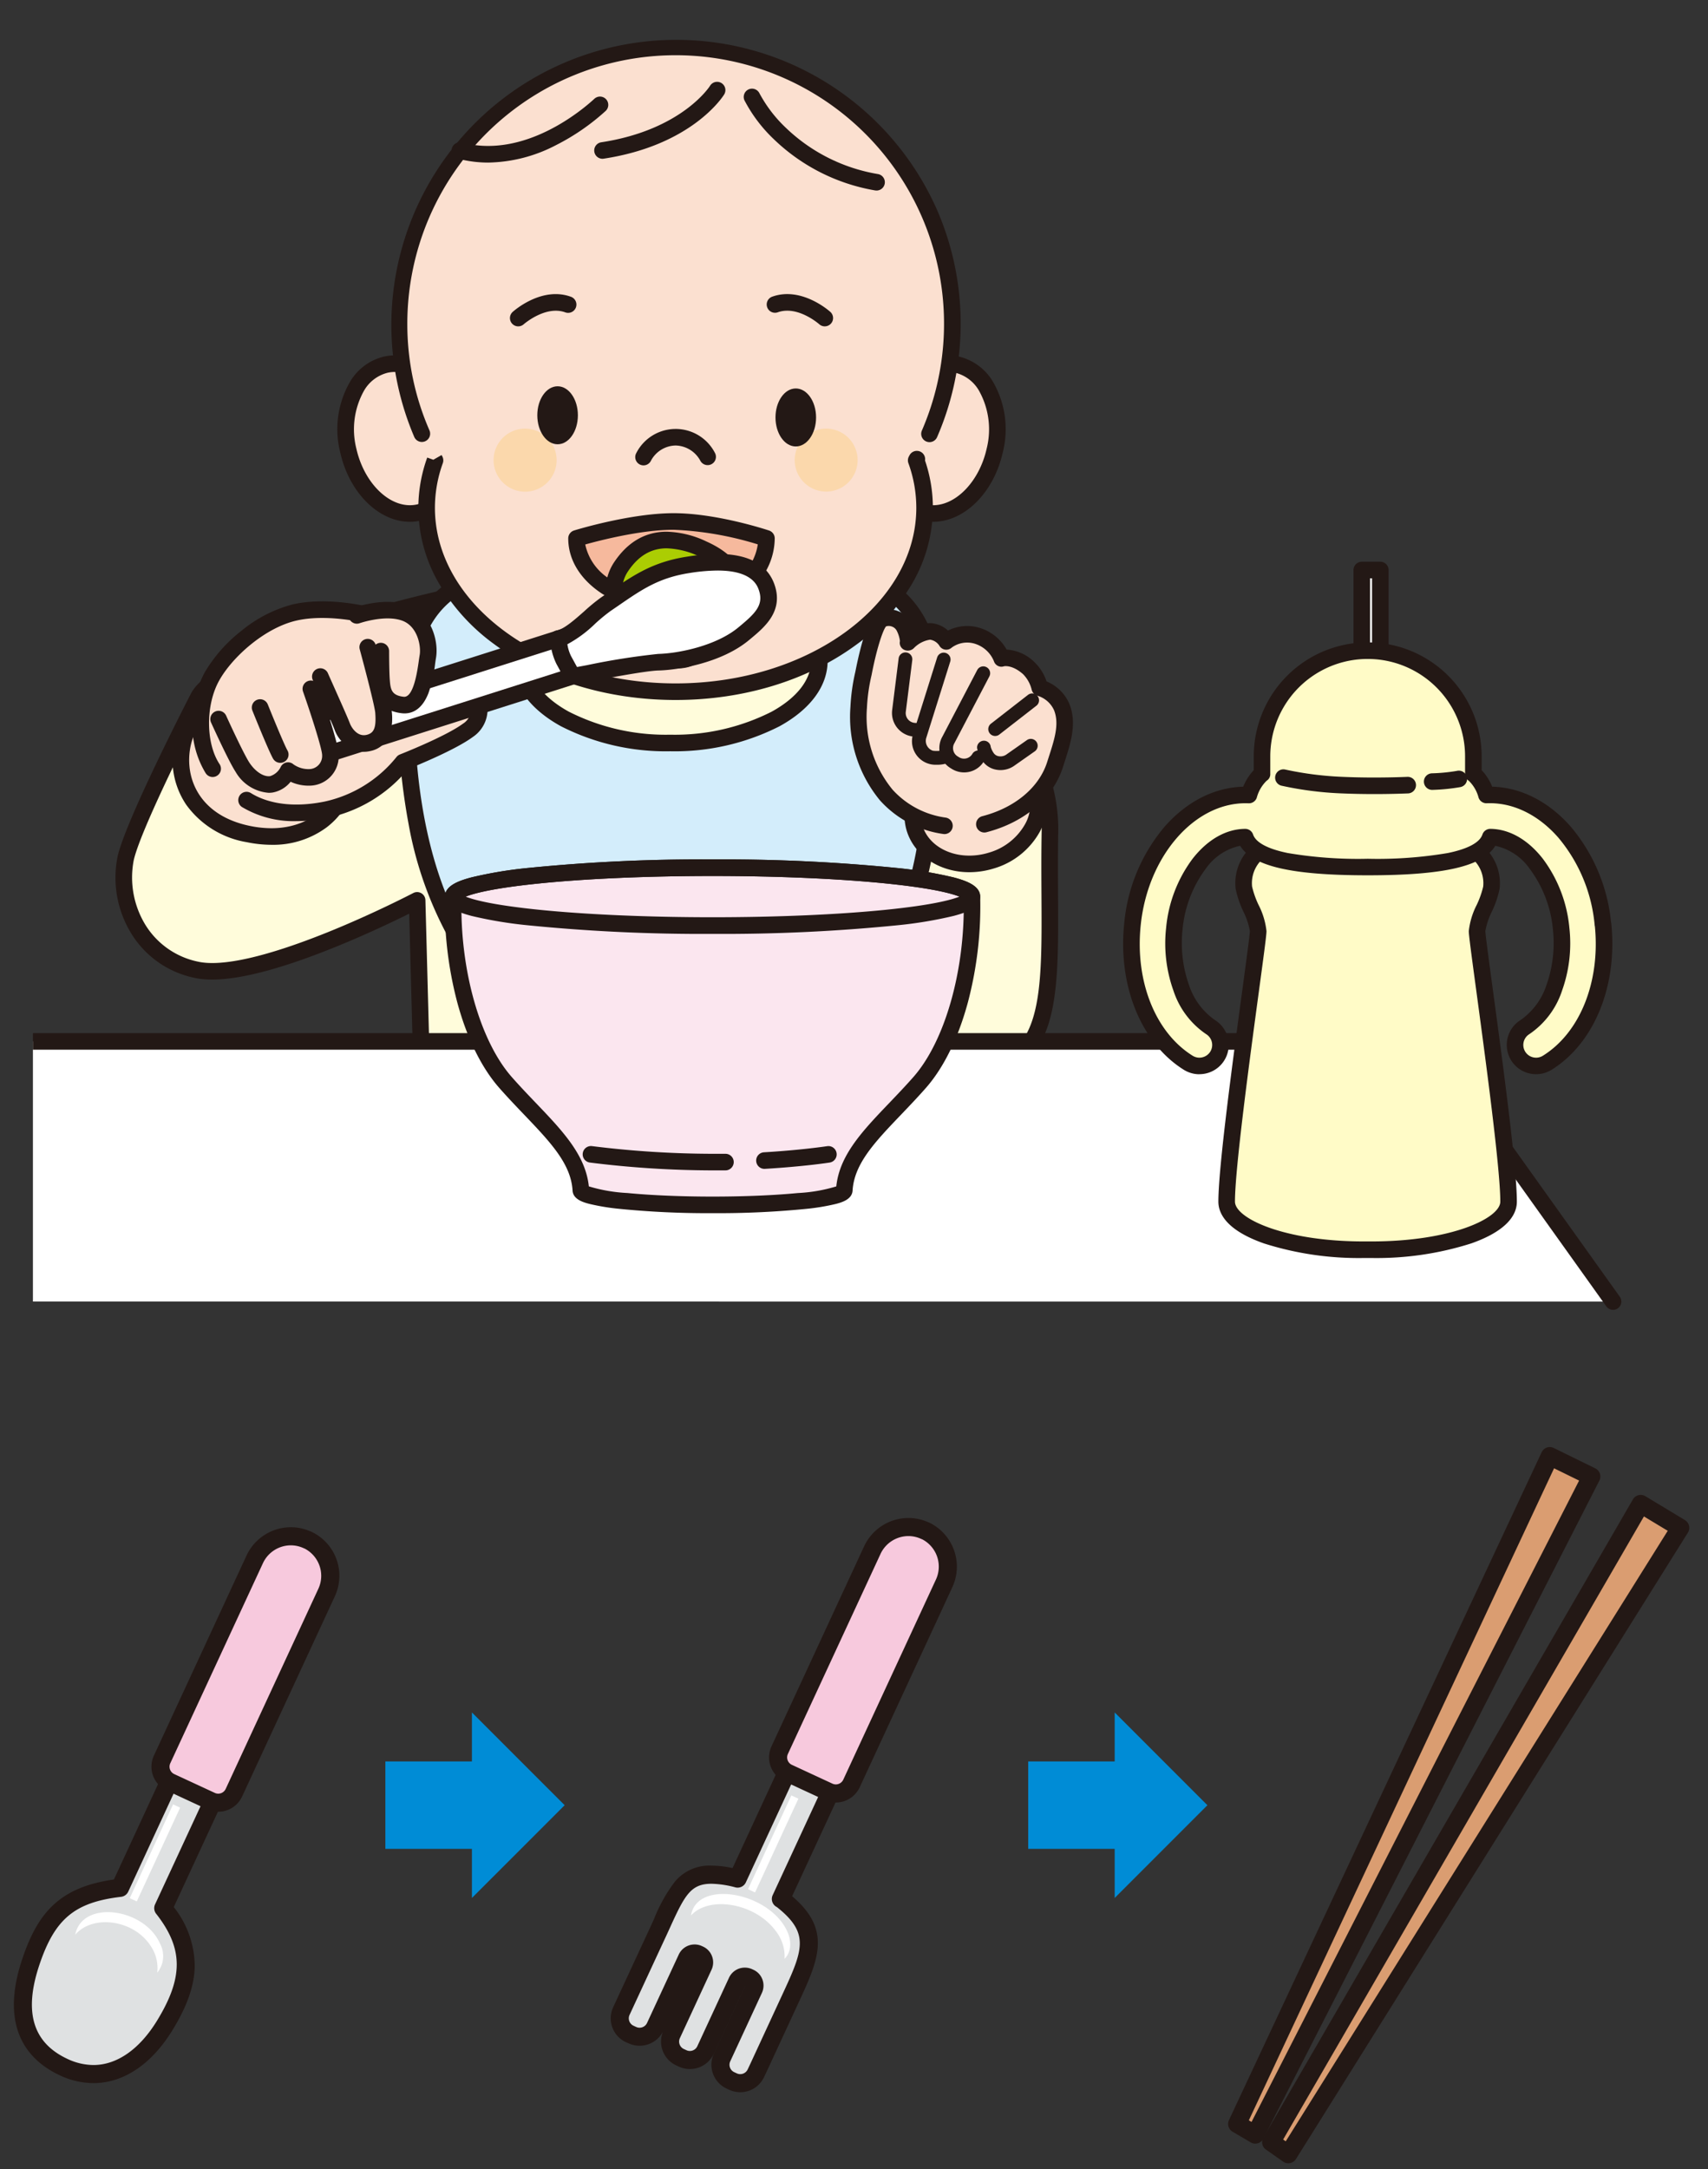 <svg xmlns="http://www.w3.org/2000/svg" xmlns:xlink="http://www.w3.org/1999/xlink" width="259.308" height="329.16" viewBox="0 0 259.308 329.16">
  <rect x="0" y="0" width="259.308" height="329.16" fill="#333333" stroke="none"/>
  <defs>
    <clipPath id="clip-path">
      <rect id="長方形_2198" data-name="長方形 2198" width="247.725" height="206.035" fill="none"/>
    </clipPath>
    <clipPath id="clip-path-2">
      <rect id="長方形_2201" data-name="長方形 2201" width="259.308" height="111.459" fill="none"/>
    </clipPath>
  </defs>
  <g id="img_46" transform="translate(-1231 -4987)">
    <g id="レイヤー_1" data-name="レイヤー 1" transform="translate(1235.999 4987)">
      <g id="グループ_3164" data-name="グループ 3164" transform="translate(0)" clip-path="url(#clip-path)">
        <path id="パス_18001" data-name="パス 18001" d="M53.736,134.374l-.861-32.5S28.751,114.506,19.347,112.4,7.327,101.012,8.635,95.449,19.678,71.027,19.678,71.027c4.056-7.4,42.469-17.666,57.1-18.047l25.067.248c20.266,1.507,47.485,18.378,47.1,37.833-.364,18.2,1.606,30.978-6.076,35.448-7.666,4.454-13.659-2.947-13.659-2.947l.182,12.087" transform="translate(5.455 34.739)" fill="#fffcdb"/>
        <path id="パス_18002" data-name="パス 18002" d="M130.082,137.585a1.258,1.258,0,0,1-1.257-1.239l-.182-12.087a1.258,1.258,0,0,1,2.235-.811,12.8,12.8,0,0,0,3.633,2.859,8.282,8.282,0,0,0,8.417-.207c2.536-1.476,4-4.047,4.752-8.336.729-4.171.7-9.6.663-15.888-.018-3.22-.037-6.55.035-10.161.166-8.486-5.267-17.225-15.3-24.608-9-6.623-20.721-11.2-30.6-11.942l-25-.248c-7.091.189-20.015,2.735-32.173,6.339C32.226,65.131,23.1,69.36,21.469,72.3c-.325.631-9.687,18.834-10.929,24.117a13.783,13.783,0,0,0,1.815,9.942,12.3,12.3,0,0,0,7.947,5.5c3.6.8,10.355-.723,19.547-4.416,7.066-2.839,13.063-5.969,13.123-6a1.258,1.258,0,0,1,1.841,1.081l.861,32.5a1.258,1.258,0,1,1-2.515.067l-.808-30.516c-2.336,1.158-6.7,3.25-11.563,5.2-9.8,3.939-16.881,5.466-21.034,4.537a14.759,14.759,0,0,1-9.529-6.616A16.188,16.188,0,0,1,8.092,95.839C9.42,90.189,18.841,71.9,19.242,71.128l.015-.028c2.7-4.934,17.031-9.8,25.331-12.258,12.361-3.664,25.56-6.253,32.845-6.442h.045l25.067.248.081,0a57.826,57.826,0,0,1,16.326,3.893,68.691,68.691,0,0,1,15.621,8.534,47.1,47.1,0,0,1,11.77,12.069,25.794,25.794,0,0,1,4.552,14.616c-.072,3.58-.053,6.893-.035,10.1.074,13.039.127,22.46-6.667,26.414a10.8,10.8,0,0,1-10.923.222,14.75,14.75,0,0,1-2.067-1.326l.138,9.137a1.258,1.258,0,0,1-1.239,1.277Z" transform="translate(4.774 34.061)" fill="#231815"/>
        <path id="パス_18003" data-name="パス 18003" d="M-22.79,134.912l27.071-37.9A4.347,4.347,0,0,1,7.443,95.44H224.6a4.318,4.318,0,0,1,3.162,1.573l27.071,37.9" transform="translate(-14.943 62.58)" fill="#fff"/>
        <path id="パス_18004" data-name="パス 18004" d="M255.516,136.848a1.256,1.256,0,0,1-1.025-.527l-27.071-37.9a3.079,3.079,0,0,0-2.139-1.046H8.121A3.115,3.115,0,0,0,5.984,98.42l-27.072,37.9a1.258,1.258,0,0,1-1.755.292,1.258,1.258,0,0,1-.292-1.755L3.935,96.96a5.571,5.571,0,0,1,4.186-2.1H225.282a5.589,5.589,0,0,1,4.185,2.1l27.072,37.9a1.258,1.258,0,0,1-1.023,1.989Z" transform="translate(-15.621 61.902)" fill="#231815"/>
        <path id="パス_18005" data-name="パス 18005" d="M114.422,72.91c0,23.544-1.507,52.75-40.1,52.75-33.048,0-40.1-29.206-40.1-52.75s17.948-21.358,40.1-21.358,40.1-2.186,40.1,21.358m-40.1-18.875c-12.5,0-22.633,5.58-22.633,12.467S61.82,78.97,74.321,78.97,96.954,73.39,96.954,66.5,86.821,54.035,74.321,54.035" transform="translate(22.438 33.767)" fill="#d3edfb"/>
        <path id="パス_18006" data-name="パス 18006" d="M64.954,50.918c1.579,0,3.163.013,4.839.026,1.693.014,3.443.028,5.206.028s3.514-.014,5.207-.028c1.676-.013,3.259-.026,4.838-.026,7.97,0,16.242.263,22.107,3.409a15.587,15.587,0,0,1,6.81,6.976c1.613,3.231,2.4,7.25,2.4,12.285,0,12.406-.441,25.388-5.714,35.774a30.547,30.547,0,0,1-12.484,13.144C92.1,125.883,84.311,127.6,75,127.6c-15.312,0-26.594-6.116-33.534-18.177A56.567,56.567,0,0,1,35.282,92,96.944,96.944,0,0,1,33.64,73.588c0-5.035.784-9.054,2.4-12.285a15.589,15.589,0,0,1,6.811-6.976C48.714,51.181,56.985,50.918,64.954,50.918Zm8.464,2.566c-1.234,0-2.454-.015-3.646-.024-1.671-.013-3.249-.026-4.819-.026-9.333,0-16.088.52-20.917,3.11-5.377,2.884-7.882,8.3-7.882,17.044,0,14.1,2.59,26.06,7.49,34.577C50.1,119.389,60.653,125.08,75,125.08c16.717,0,27.643-5.514,33.4-16.858,5.021-9.891,5.441-22.533,5.441-34.635,0-8.745-2.5-14.161-7.881-17.044-4.829-2.59-11.584-3.11-20.918-3.11-1.569,0-3.147.013-4.818.026-1.192.01-2.412.019-3.647.024A34.236,34.236,0,0,1,91.61,57.262c4.695,2.586,7.28,6.108,7.28,9.918S96.3,74.513,91.61,77.1A35.073,35.073,0,0,1,75,80.905,35.073,35.073,0,0,1,58.388,77.1c-4.695-2.586-7.28-6.108-7.28-9.918s2.585-7.333,7.28-9.918A34.236,34.236,0,0,1,73.419,53.484ZM75,78.39a32.539,32.539,0,0,0,15.4-3.495c3.855-2.123,5.978-4.863,5.978-7.715s-2.123-5.592-5.978-7.715A32.539,32.539,0,0,0,75,55.971a32.54,32.54,0,0,0-15.4,3.495c-3.855,2.123-5.978,4.863-5.978,7.715s2.123,5.592,5.978,7.715A32.54,32.54,0,0,0,75,78.39Z" transform="translate(21.76 33.089)" fill="#231815"/>
        <path id="パス_18007" data-name="パス 18007" d="M77.921,130.681c11.043,0,19.918-.993,20-2.235.348-5.894,5.977-10.149,11.424-16.325s8.245-17.815,7.947-28.213c-.066-2.417-17.633-4.388-39.372-4.388s-39.306,1.97-39.372,4.388c-.3,10.414,2.5,22.037,7.947,28.213s11.077,10.431,11.424,16.325c.066,1.225,8.957,2.235,20,2.235" transform="translate(25.262 52.141)" fill="#fbe6ef"/>
        <path id="パス_18008" data-name="パス 18008" d="M78.6,132.617a134.72,134.72,0,0,1-14.257-.666,33.058,33.058,0,0,1-4.463-.744c-.8-.21-2.462-.647-2.536-2.015-.241-4.085-3.4-7.384-7.393-11.562-1.21-1.265-2.462-2.574-3.719-4-2.721-3.084-4.933-7.587-6.4-13.022a57.112,57.112,0,0,1-1.862-16.06c.044-1.614,2.077-2.365,4.06-2.886a63.74,63.74,0,0,1,8.616-1.429A265.812,265.812,0,0,1,78.6,78.94a265.811,265.811,0,0,1,27.953,1.3,63.739,63.739,0,0,1,8.616,1.429c1.983.521,4.016,1.272,4.06,2.887a57.1,57.1,0,0,1-1.862,16.052c-1.467,5.439-3.679,9.944-6.4,13.028-1.257,1.425-2.508,2.734-3.719,4-4,4.178-7.152,7.477-7.393,11.568-.091,1.37-1.747,1.806-2.542,2.015a32.827,32.827,0,0,1-4.464.744A135.393,135.393,0,0,1,78.6,132.617Zm-18.786-4.065a24.312,24.312,0,0,0,5.845,1.007c3.59.349,8.186.542,12.94.542,4.771,0,9.367-.191,12.942-.537a24.011,24.011,0,0,0,5.843-1.009c.491-4.766,4-8.436,8.047-12.665,1.193-1.247,2.427-2.537,3.65-3.924,4.833-5.48,7.89-16.325,7.641-27.06-.481-.317-2.725-1.395-11.814-2.317C97.7,81.859,88.353,81.456,78.6,81.456s-19.1.4-26.308,1.134c-9.089.922-11.333,2-11.814,2.317-.248,10.736,2.808,21.581,7.641,27.06,1.223,1.387,2.457,2.677,3.65,3.924C55.808,120.115,59.316,123.783,59.813,128.552Z" transform="translate(24.584 51.463)" fill="#231815"/>
        <path id="パス_18009" data-name="パス 18009" d="M67.757,108.67a1.258,1.258,0,0,1-.073-2.514c5.74-.34,9.563-.925,9.6-.931a1.258,1.258,0,0,1,.386,2.486c-.159.025-3.968.609-9.838.956Z" transform="translate(43.306 68.688)" fill="#231815"/>
        <path id="パス_18010" data-name="パス 18010" d="M72.263,108.9H70.309a151.7,151.7,0,0,1-18.635-1.188,1.258,1.258,0,0,1,.349-2.492,149.034,149.034,0,0,0,18.287,1.163h1.954a1.258,1.258,0,0,1,0,2.516Z" transform="translate(32.874 68.688)" fill="#231815"/>
        <path id="パス_18011" data-name="パス 18011" d="M78.59,78.94a266.347,266.347,0,0,1,27.984,1.3,63.512,63.512,0,0,1,8.616,1.429c1.993.525,4.03,1.283,4.03,2.922s-2.038,2.4-4.033,2.922a63.586,63.586,0,0,1-8.62,1.429,266.338,266.338,0,0,1-27.978,1.3,266.338,266.338,0,0,1-27.978-1.3,63.588,63.588,0,0,1-8.62-1.429C40,86.982,37.96,86.225,37.96,84.585s2.037-2.4,4.03-2.922a63.511,63.511,0,0,1,8.616-1.429A266.347,266.347,0,0,1,78.59,78.94Zm37.49,5.645c-1.177-.473-4.106-1.283-11.193-2-7.212-.729-16.552-1.13-26.3-1.13s-19.085.4-26.3,1.13c-7.087.716-10.016,1.527-11.193,2,1.177.473,4.108,1.283,11.2,2,7.214.729,16.551,1.13,26.292,1.13s19.077-.4,26.292-1.13C111.973,85.869,114.9,85.058,116.081,84.585Z" transform="translate(24.593 51.463)" fill="#231815"/>
        <path id="パス_18012" data-name="パス 18012" d="M78.43,42.867c-1.391,6.192,1.159,12.037,5.7,13.047s9.322-3.2,10.712-9.388-1.176-12.037-5.7-13.047c-4.537-1.01-9.322,3.179-10.712,9.371" transform="translate(51.177 21.854)" fill="#fbe0d0"/>
        <path id="パス_18013" data-name="パス 18013" d="M88.455,32.749h0a7.564,7.564,0,0,1,1.641.18,8.207,8.207,0,0,1,5.147,3.8,14.346,14.346,0,0,1,1.5,10.751C95.377,53.576,90.929,58,86.17,58a7.544,7.544,0,0,1-1.637-.18,8.2,8.2,0,0,1-5.15-3.793,14.326,14.326,0,0,1-1.517-10.678q.007-.048.018-.1C79.25,37.167,83.7,32.749,88.455,32.749ZM86.17,55.484c3.535,0,7.026-3.678,8.121-8.555a12,12,0,0,0-1.173-8.853,5.75,5.75,0,0,0-3.569-2.691,5.043,5.043,0,0,0-1.093-.12c-3.516,0-6.988,3.634-8.1,8.465q-.007.046-.017.091a12,12,0,0,0,1.169,8.858,5.745,5.745,0,0,0,3.572,2.685A5.025,5.025,0,0,0,86.17,55.484Z" transform="translate(50.497 21.176)" fill="#231815"/>
        <path id="パス_18014" data-name="パス 18014" d="M45.478,42.867c1.391,6.192-1.159,12.037-5.7,13.047s-9.322-3.2-10.712-9.388,1.176-12.037,5.7-13.047c4.537-1.01,9.322,3.179,10.712,9.371" transform="translate(18.813 21.854)" fill="#fbe0d0"/>
        <path id="パス_18015" data-name="パス 18015" d="M36.813,32.749c4.759,0,9.2,4.417,10.572,10.5q.011.048.018.1a14.326,14.326,0,0,1-1.517,10.678,8.2,8.2,0,0,1-5.15,3.793A7.544,7.544,0,0,1,39.1,58c-4.759,0-9.207-4.424-10.576-10.52a14.346,14.346,0,0,1,1.5-10.751,8.207,8.207,0,0,1,5.146-3.8A7.566,7.566,0,0,1,36.813,32.749Zm8.1,10.98c-1.112-4.831-4.584-8.465-8.1-8.465a5.045,5.045,0,0,0-1.094.12,5.75,5.75,0,0,0-3.568,2.69,12,12,0,0,0-1.173,8.853c1.1,4.877,4.587,8.555,8.121,8.555a5.026,5.026,0,0,0,1.09-.12,5.745,5.745,0,0,0,3.572-2.685,12,12,0,0,0,1.169-8.858Q44.92,43.776,44.914,43.73Z" transform="translate(18.133 21.176)" fill="#231815"/>
        <path id="パス_18016" data-name="パス 18016" d="M117.58,46.3A42,42,0,1,0,39.05,67.034a21.12,21.12,0,0,0-1.275,7.186c0,15.415,16.921,27.915,37.8,27.915s37.8-12.5,37.8-27.915a21.049,21.049,0,0,0-1.275-7.186A41.776,41.776,0,0,0,117.58,46.3" transform="translate(22.012 2.819)" fill="#fbe0d0"/>
        <path id="パス_18017" data-name="パス 18017" d="M78.682,50.356c0,5.878-5.828,10.232-13.792,10.232S49.84,56.234,49.84,50.356c0,0,8.345-2.566,14.752-2.566s14.09,2.566,14.09,2.566" transform="translate(32.68 31.336)" fill="#f6b99d"/>
        <path id="パス_18018" data-name="パス 18018" d="M65.27,47.21c6.537,0,14.167,2.524,14.489,2.631a1.258,1.258,0,0,1,.859,1.193,10.285,10.285,0,0,1-4.417,8.33,17.889,17.889,0,0,1-10.633,3.16,20.541,20.541,0,0,1-11.2-3.119c-3.292-2.169-5.1-5.142-5.1-8.371a1.258,1.258,0,0,1,.888-1.2C50.5,49.725,58.749,47.21,65.27,47.21Zm12.775,4.732A49.973,49.973,0,0,0,65.27,49.726c-4.9,0-11.077,1.58-13.421,2.233a8.156,8.156,0,0,0,3.9,5.345,18.262,18.262,0,0,0,9.819,2.7A15.378,15.378,0,0,0,74.7,57.345,7.992,7.992,0,0,0,78.046,51.942Z" transform="translate(32.002 30.658)" fill="#231815"/>
        <path id="パス_18019" data-name="パス 18019" d="M85.5,23.77a1.265,1.265,0,0,1-.23-.021,29.225,29.225,0,0,1-15.377-7.8,22.427,22.427,0,0,1-4.427-5.874,1.258,1.258,0,0,1,2.28-1.062,20.491,20.491,0,0,0,3.992,5.222,26.506,26.506,0,0,0,13.988,7.037,1.258,1.258,0,0,1-.227,2.5Z" transform="translate(42.552 5.138)" fill="#231815"/>
        <path id="パス_18020" data-name="パス 18020" d="M52.9,19.346a1.258,1.258,0,0,1-.187-2.5C64.957,14.982,69.188,8.353,69.23,8.286A1.258,1.258,0,1,1,71.369,9.61c-.194.313-4.9,7.687-18.282,9.721A1.269,1.269,0,0,1,52.9,19.346Z" transform="translate(33.562 4.745)" fill="#231815"/>
        <path id="パス_18021" data-name="パス 18021" d="M44.154,19.039a18.027,18.027,0,0,1-4.649-.6A1.258,1.258,0,0,1,40.151,16c9.541,2.536,18.4-5.077,20.082-6.629a1.258,1.258,0,1,1,1.707,1.848,33.83,33.83,0,0,1-7.486,5.157A22.971,22.971,0,0,1,44.154,19.039Z" transform="translate(24.992 5.63)" fill="#231815"/>
        <path id="パス_18022" data-name="パス 18022" d="M45.178,32.028a1.258,1.258,0,0,1-.844-2.191c.178-.161,4.4-3.917,8.84-2.3a1.258,1.258,0,1,1-.861,2.364c-2.98-1.085-6.26,1.775-6.293,1.8A1.253,1.253,0,0,1,45.178,32.028Z" transform="translate(28.501 17.493)" fill="#231815"/>
        <path id="パス_18023" data-name="パス 18023" d="M76.291,32.028a1.253,1.253,0,0,1-.841-.323c-.039-.035-3.3-2.9-6.313-1.806a1.258,1.258,0,0,1-.857-2.365c4.451-1.613,8.677,2.142,8.855,2.3a1.258,1.258,0,0,1-.844,2.191Z" transform="translate(43.929 17.493)" fill="#231815"/>
        <path id="パス_18024" data-name="パス 18024" d="M51.81,44.048a4.785,4.785,0,1,1-4.785-4.768,4.787,4.787,0,0,1,4.785,4.768" transform="translate(27.697 25.756)" fill="#fbd8ac"/>
        <path id="パス_18025" data-name="パス 18025" d="M56.667,45.019a1.258,1.258,0,0,1-1.134-1.8,6.709,6.709,0,0,1,12.019-.005,1.258,1.258,0,0,1-2.261,1.1,4.373,4.373,0,0,0-3.755-2.31A4.326,4.326,0,0,0,57.8,44.3,1.258,1.258,0,0,1,56.667,45.019Z" transform="translate(36.034 25.596)" fill="#231815"/>
        <path id="パス_18026" data-name="パス 18026" d="M69.85,44.048a4.777,4.777,0,1,0,4.768-4.768,4.784,4.784,0,0,0-4.768,4.768" transform="translate(45.8 25.756)" fill="#fbd8ac"/>
        <path id="パス_18027" data-name="パス 18027" d="M68.09,40c0,2.434,1.374,4.4,3.08,4.4s3.08-1.97,3.08-4.4-1.374-4.4-3.08-4.4-3.08,1.97-3.08,4.4" transform="translate(44.646 23.343)" fill="#231815"/>
        <path id="パス_18028" data-name="パス 18028" d="M52.409,39.8c0,2.434-1.374,4.4-3.08,4.4s-3.08-1.97-3.08-4.4,1.374-4.4,3.08-4.4,3.08,1.97,3.08,4.4" transform="translate(30.326 23.212)" fill="#231815"/>
        <path id="パス_18029" data-name="パス 18029" d="M114.78,64.947a1.259,1.259,0,0,1-1.153-1.759A40.742,40.742,0,1,0,35.506,46.983a40.226,40.226,0,0,0,3.372,16.2,1.258,1.258,0,0,1-2.305,1.007,43.262,43.262,0,1,1,79.543-34.049,43.259,43.259,0,0,1-.18,34.046A1.258,1.258,0,0,1,114.78,64.947Z" transform="translate(21.334 2.142)" fill="#231815"/>
        <path id="パス_18030" data-name="パス 18030" d="M74.577,79.3c-10.364,0-20.122-2.991-27.476-8.423a30.34,30.34,0,0,1-8.444-9.26,22.891,22.891,0,0,1-3.136-11.49,22.44,22.44,0,0,1,1.349-7.611l.927.333,1.249-.714c.02.034.087.153.132.244a1.258,1.258,0,0,1,.059.988,19.931,19.931,0,0,0-1.2,6.76c0,14.7,16.392,26.657,36.542,26.657s36.542-11.958,36.542-26.657a19.788,19.788,0,0,0-1.2-6.757,1.258,1.258,0,0,1,.058-.991c.028-.055.055-.1.083-.153l.017-.031a1.258,1.258,0,0,1,2.366.769,22.25,22.25,0,0,1,1.192,7.163,22.891,22.891,0,0,1-3.136,11.49,30.341,30.341,0,0,1-8.444,9.26C94.7,76.308,84.942,79.3,74.577,79.3Z" transform="translate(22.993 26.913)" fill="#231815"/>
        <path id="パス_18031" data-name="パス 18031" d="M99.48,74.629c1.308,4.272-1.772,9.007-6.888,10.563s-10.315-.629-11.623-4.9,1.772-9.007,6.888-10.563,10.315.629,11.623,4.9" transform="translate(52.894 45.392)" fill="#fbe0d0"/>
        <path id="パス_18032" data-name="パス 18032" d="M91.858,68.647c4.531,0,8.349,2.529,9.5,6.292a8.6,8.6,0,0,1-.728,6.584,11.753,11.753,0,0,1-7,5.551,12.675,12.675,0,0,1-3.691.556c-4.531,0-8.349-2.529-9.5-6.292a8.6,8.6,0,0,1,.728-6.584,11.753,11.753,0,0,1,7-5.551A12.675,12.675,0,0,1,91.858,68.647ZM89.944,85.114a10.162,10.162,0,0,0,2.958-.447,9.226,9.226,0,0,0,5.508-4.327,6.02,6.02,0,0,0,.543-4.665c-.827-2.7-3.678-4.513-7.1-4.513a10.162,10.162,0,0,0-2.958.447,9.226,9.226,0,0,0-5.508,4.327,6.02,6.02,0,0,0-.543,4.665C83.675,83.3,86.527,85.114,89.944,85.114Z" transform="translate(52.217 44.714)" fill="#231815"/>
        <path id="パス_18033" data-name="パス 18033" d="M88.761,88.186a14.565,14.565,0,0,1-8.841-4.669,18.671,18.671,0,0,1-4.189-13.3,28.208,28.208,0,0,1,.729-5.182c.48-2.517,1.689-7.682,2.8-8.212A2.627,2.627,0,0,1,82.7,58.169a4.5,4.5,0,0,1,.546,2.136s1.9-1.8,3.477-1.606a3.314,3.314,0,0,1,2.318,1.49,5.219,5.219,0,0,1,4.752-.811,5.9,5.9,0,0,1,3.643,3.394s1.788-.546,4.073,1.457a6.276,6.276,0,0,1,1.705,3.013,5.273,5.273,0,0,1,3.345,2.947c1.076,2.715-.033,5.6-1.01,8.676-1.242,3.941-4.9,7.567-10.712,9.073" transform="translate(49.638 37.117)" fill="#fbe0d0"/>
        <path id="パス_18034" data-name="パス 18034" d="M89.441,90.123a1.265,1.265,0,0,1-.195-.015,15.86,15.86,0,0,1-9.607-5.1A19.888,19.888,0,0,1,75.153,70.84a29.614,29.614,0,0,1,.755-5.385c.129-.676.573-2.893,1.188-4.948.933-3.115,1.656-3.829,2.3-4.135a3.8,3.8,0,0,1,2.937-.1,3.843,3.843,0,0,1,2.2,2.064q.114.261.2.5a4.7,4.7,0,0,1,2.827-.706,4.405,4.405,0,0,1,2.409,1.108,6.508,6.508,0,0,1,4.871-.384,7.058,7.058,0,0,1,4.026,3.272,6.584,6.584,0,0,1,4.151,1.836,7.133,7.133,0,0,1,1.906,2.995,6.385,6.385,0,0,1,3.484,3.447c1.152,2.907.194,5.878-.733,8.751q-.123.383-.247.77c-1.483,4.707-5.818,8.413-11.6,9.911A1.258,1.258,0,1,1,95.2,87.4c4.932-1.279,8.607-4.357,9.828-8.234.084-.264.168-.525.251-.784.863-2.674,1.608-4.984.789-7.051a4.02,4.02,0,0,0-2.484-2.191,1.258,1.258,0,0,1-.921-.956,5.03,5.03,0,0,0-1.31-2.335c-1.566-1.373-2.72-1.221-2.888-1.189a1.169,1.169,0,0,1-.92-.057,1.222,1.222,0,0,1-.617-.736A4.6,4.6,0,0,0,94.1,61.258a3.966,3.966,0,0,0-3.565.565,1.217,1.217,0,0,1-1.9-.32,2.046,2.046,0,0,0-1.39-.878A4.329,4.329,0,0,0,84.789,61.9a1.3,1.3,0,0,1-1.529.235,1.168,1.168,0,0,1-.588-1.3,4.68,4.68,0,0,0-.445-1.482,1.328,1.328,0,0,0-.769-.718,1.355,1.355,0,0,0-.9-.027c-.5.594-1.453,3.5-2.187,7.347q-.005.028-.012.056a27.083,27.083,0,0,0-.7,4.952,17.415,17.415,0,0,0,3.894,12.423,13.317,13.317,0,0,0,8.073,4.237,1.258,1.258,0,0,1-.192,2.5Z" transform="translate(48.96 36.438)" fill="#231815"/>
        <path id="パス_18035" data-name="パス 18035" d="M83.3,72.751c-.081,0-.806,0-1.255-.058a3.6,3.6,0,0,1-3.108-3.912l0-.016.993-7.914A1.041,1.041,0,0,1,82,61.111l-.992,7.9a1.5,1.5,0,0,0,1.306,1.614c.232.029.73.04.988.04a1.041,1.041,0,0,1,0,2.082Z" transform="translate(51.502 39.056)" fill="#231815"/>
        <path id="線_963" data-name="線 963" d="M.562,6.006a1.041,1.041,0,0,1-.64-1.863l5.662-4.4A1.041,1.041,0,0,1,6.863,1.383L1.2,5.787A1.037,1.037,0,0,1,.562,6.006Z" transform="translate(145.521 105.668)" fill="#231815"/>
        <path id="パス_18036" data-name="パス 18036" d="M90.287,72.606a3.6,3.6,0,0,1-.613-.052,3.214,3.214,0,0,1-2.192-1.427l-.007-.011a4.245,4.245,0,0,1-.753-1.934A1.041,1.041,0,0,1,88.8,69.1a3.209,3.209,0,0,0,.435.907,1.152,1.152,0,0,0,.792.5,1.564,1.564,0,0,0,1.2-.3l.039-.029,3.046-2.136a1.041,1.041,0,0,1,1.2,1.7l-3.028,2.123A3.631,3.631,0,0,1,90.287,72.606Z" transform="translate(56.616 44.243)" fill="#231815"/>
        <path id="パス_18037" data-name="パス 18037" d="M84.451,76.963a3.573,3.573,0,0,1-3.537-4.626L84.572,60.7a1.041,1.041,0,1,1,1.986.624L82.9,72.963a1.574,1.574,0,0,0,1.027,1.871,4.323,4.323,0,0,0,1.712-.12A1.041,1.041,0,0,1,86.707,76.5,4.992,4.992,0,0,1,84.451,76.963Z" transform="translate(52.702 39.076)" fill="#231815"/>
        <path id="パス_18038" data-name="パス 18038" d="M87.016,77.312a3.532,3.532,0,0,1-1.785-.485l-.021-.013-.206-.127a3.55,3.55,0,0,1-1.27-4.822l5.288-10.1a1.041,1.041,0,0,1,1.844.966l-5.3,10.116-.023.042a1.464,1.464,0,0,0-.152,1.113,1.442,1.442,0,0,0,.672.89l.021.013.2.125a1.464,1.464,0,0,0,1.1.147,1.442,1.442,0,0,0,.89-.672,1.041,1.041,0,1,1,1.8,1.049A3.51,3.51,0,0,1,87.918,77.2,3.582,3.582,0,0,1,87.016,77.312Z" transform="translate(54.348 39.889)" fill="#231815"/>
        <path id="パス_18039" data-name="パス 18039" d="M131.448,140.587c11.49,0,20.812-3.278,20.812-7.3,0-7.517-4.785-39.372-4.785-41.045s1.9-4.7,2.169-6.573c.844-5.944-8.146-10.878-18.2-10.878h-1.176c-10.05,0-19.041,4.934-18.2,10.878.265,1.871,2.169,4.9,2.169,6.573s-4.785,33.528-4.785,41.045c0,4.04,9.322,7.3,20.812,7.3Z" transform="translate(71.772 49.039)" fill="#fffbc7"/>
        <path id="パス_18040" data-name="パス 18040" d="M132.126,142.523H130.95a47.474,47.474,0,0,1-15.131-2.207c-5.735-2.01-6.939-4.564-6.939-6.353,0-5.192,2.189-21.384,3.637-32.1.586-4.333,1.139-8.426,1.148-8.949a10.924,10.924,0,0,0-1-2.979,15.035,15.035,0,0,1-1.16-3.414,7.472,7.472,0,0,1,2-6.021c3.317-3.822,10.165-6.291,17.445-6.291h1.176c7.28,0,14.128,2.469,17.445,6.291a7.472,7.472,0,0,1,2,6.022,15.034,15.034,0,0,1-1.16,3.414,10.9,10.9,0,0,0-1,2.983c.009.519.562,4.612,1.148,8.946,1.448,10.715,3.637,26.907,3.637,32.1,0,2.558-2.4,4.753-6.938,6.346A47.4,47.4,0,0,1,132.126,142.523Zm-1.176-65.8c-6.482,0-12.729,2.18-15.545,5.424A4.976,4.976,0,0,0,114,86.169a13.718,13.718,0,0,0,.984,2.782,11.361,11.361,0,0,1,1.2,3.968c0,.6-.359,3.276-1.171,9.283-1.352,10-3.614,26.739-3.614,31.762,0,2.524,7.439,6.044,19.554,6.044h1.176c12.115,0,19.554-3.52,19.554-6.044,0-5.023-2.262-21.761-3.614-31.762-.812-6.006-1.171-8.687-1.171-9.283a11.361,11.361,0,0,1,1.2-3.968,13.72,13.72,0,0,0,.984-2.782,4.976,4.976,0,0,0-1.405-4.019c-2.816-3.244-9.063-5.424-15.545-5.424Z" transform="translate(71.094 48.362)" fill="#231815"/>
        <rect id="長方形_2196" data-name="長方形 2196" width="2.815" height="13.974" transform="translate(201.746 86.494)" fill="#fff"/>
        <path id="長方形_2197" data-name="長方形 2197" d="M.678-.58H3.493A1.258,1.258,0,0,1,4.75.678V14.652A1.258,1.258,0,0,1,3.493,15.91H.678A1.258,1.258,0,0,1-.58,14.652V.678A1.258,1.258,0,0,1,.678-.58ZM2.235,1.936h-.3V13.394h.3Z" transform="translate(201.069 85.816)" fill="#231815"/>
        <path id="パス_18041" data-name="パス 18041" d="M172.307,101.171c-1.176-11.391-9.007-20-17.683-19.637a6.149,6.149,0,0,0-1.987-3.212V75.674a16.044,16.044,0,0,0-32.087,0v2.649a6.256,6.256,0,0,0-1.987,3.212c-8.676-.364-16.524,8.262-17.683,19.637-.927,8.974,2.417,17.219,8.477,20.994a3.2,3.2,0,0,0,4.4-1.027,3.192,3.192,0,0,0-1.027-4.388c-3.891-2.417-6.159-8.543-5.5-14.918.795-7.732,5.629-13.891,10.762-13.908,1.242,3.659,9.09,4.537,18.61,4.537s17.368-.878,18.593-4.537c5.133.033,9.967,6.192,10.762,13.908.662,6.374-1.606,12.5-5.5,14.918a3.188,3.188,0,0,0,2.02,5.878,3.24,3.24,0,0,0,1.358-.464c6.076-3.775,9.4-12,8.477-20.994" transform="translate(66.047 39.099)" fill="#fffbc7"/>
        <path id="パス_18042" data-name="パス 18042" d="M111.712,124.581c-.147,0-.3-.007-.442-.022a4.486,4.486,0,0,1-1.894-.644c-6.487-4.041-10.045-12.752-9.069-22.195a26.43,26.43,0,0,1,6.134-14.7c3.351-3.818,7.577-5.964,11.934-6.069a8.081,8.081,0,0,1,1.6-2.508V76.352a17.3,17.3,0,1,1,34.6,0v2.085a7.987,7.987,0,0,1,1.6,2.512c4.356.105,8.578,2.249,11.926,6.064a26.46,26.46,0,0,1,6.118,14.5,1.262,1.262,0,0,1,.038.2c.975,9.454-2.583,18.165-9.065,22.192a4.481,4.481,0,0,1-1.887.646c-.157.016-.3.021-.453.023a4.444,4.444,0,0,1-2.365-8.219,10.437,10.437,0,0,0,3.94-5.342,19.007,19.007,0,0,0,.97-8.377,18.142,18.142,0,0,0-3.5-9.193,8.594,8.594,0,0,0-5.248-3.525c-1.9,3.125-7.832,4.475-19.36,4.475s-17.47-1.351-19.375-4.478a8.548,8.548,0,0,0-5.249,3.516,18.157,18.157,0,0,0-3.5,9.2,19.007,19.007,0,0,0,.97,8.379,10.437,10.437,0,0,0,3.94,5.342,4.444,4.444,0,0,1-2.365,8.22Zm44.17-37.235h.008c2.884.019,5.722,1.638,7.993,4.559a20.682,20.682,0,0,1,4.012,10.478,21.268,21.268,0,0,1-1.112,9.507,12.752,12.752,0,0,1-4.972,6.608,1.929,1.929,0,0,0,1.037,3.567c.065,0,.131,0,.2-.01a1.968,1.968,0,0,0,.822-.283c5.622-3.492,8.714-11.17,7.9-19.6a1.268,1.268,0,0,1-.036-.2,23.972,23.972,0,0,0-5.529-13.308c-2.949-3.361-6.632-5.211-10.372-5.211-.159,0-.32,0-.478.01a1.258,1.258,0,0,1-1.247-.861,5.519,5.519,0,0,0-1.492-2.56A1.152,1.152,0,0,1,152.058,79V76.352a14.786,14.786,0,1,0-29.572,0V79a1.156,1.156,0,0,1-.55,1.041,5.6,5.6,0,0,0-1.5,2.569,1.258,1.258,0,0,1-1.246.859c-.158-.007-.319-.01-.477-.01-7.859,0-14.843,8.134-15.9,18.517-.878,8.5,2.22,16.266,7.891,19.8a1.971,1.971,0,0,0,.827.281c.054.005.12.009.185.009a1.958,1.958,0,0,0,1.664-.919,1.929,1.929,0,0,0-.627-2.648,12.752,12.752,0,0,1-4.971-6.608,21.268,21.268,0,0,1-1.112-9.508,20.7,20.7,0,0,1,4.012-10.489c2.272-2.923,5.112-4.537,8-4.547h0a1.258,1.258,0,0,1,1.191.854c.414,1.22,2.234,2.193,5.262,2.812a63.9,63.9,0,0,0,12.157.871,63.862,63.862,0,0,0,12.155-.871c3.024-.619,4.838-1.59,5.246-2.808A1.258,1.258,0,0,1,155.882,87.346Z" transform="translate(65.369 38.421)" fill="#231815"/>
        <path id="パス_18043" data-name="パス 18043" d="M129.169,74.441c-1.488,0-3.188-.026-4.939-.1a51.751,51.751,0,0,1-9.2-1.177,1.258,1.258,0,0,1,.6-2.443h0a50.258,50.258,0,0,0,8.713,1.108c5.108.226,9.77,0,9.817,0a1.258,1.258,0,0,1,.124,2.513C134.25,74.338,132.126,74.441,129.169,74.441Z" transform="translate(74.497 46.047)" fill="#231815"/>
        <path id="パス_18044" data-name="パス 18044" d="M128.977,73.723a1.258,1.258,0,0,1-.039-2.515,26.52,26.52,0,0,0,3.782-.366,1.258,1.258,0,1,1,.561,2.452,29.36,29.36,0,0,1-4.265.428Z" transform="translate(83.448 46.132)" fill="#231815"/>
        <path id="パス_18045" data-name="パス 18045" d="M59.654,66.493c-4.967-3.311-8.163-8.659-5.282-12.964,2.881-4.288,6.921-5.133,12.434-2.666,5.447,2.434,6.441,6.292,3.56,10.58s-5.745,8.361-10.712,5.05" transform="translate(34.936 32.451)" fill="#abcd03"/>
        <path id="パス_18046" data-name="パス 18046" d="M63.768,69.64a7.509,7.509,0,0,1-4.135-1.423c-3.667-2.445-6.135-5.677-6.77-8.868A7.616,7.616,0,0,1,54,53.507c2.049-3.05,4.724-4.6,7.952-4.6A14.822,14.822,0,0,1,68,50.393c3.084,1.378,4.98,3.235,5.636,5.521.615,2.142.095,4.466-1.546,6.908C69.94,66.018,67.507,69.64,63.768,69.64ZM61.956,51.427c-2.371,0-4.289,1.139-5.863,3.481a5.082,5.082,0,0,0-.763,3.95c.5,2.5,2.629,5.22,5.7,7.266a5.084,5.084,0,0,0,2.74,1c2.222,0,4.059-2.473,6.231-5.705,1.207-1.8,1.617-3.416,1.216-4.811-.442-1.539-1.87-2.857-4.245-3.919A12.579,12.579,0,0,0,61.956,51.427Z" transform="translate(34.259 31.773)" fill="#231815"/>
        <path id="パス_18047" data-name="パス 18047" d="M38.789,76.88c-1.225,5.977-7.119,9.818-14.951,8.212C16.006,83.5,12.6,77.492,13.8,71.515c1.225-5.977,7.451-9.487,15.282-7.881C36.918,65.224,40,70.9,38.772,76.88" transform="translate(8.895 41.469)" fill="#fbe0d0"/>
        <path id="パス_18048" data-name="パス 18048" d="M28,87.394A18.669,18.669,0,0,1,24.263,87a14.2,14.2,0,0,1-9.191-5.663,12.178,12.178,0,0,1-1.823-9.395c1.156-5.638,6.183-9.279,12.808-9.279a19.773,19.773,0,0,1,3.959.415c4.071.826,7.214,2.76,9.086,5.591A12,12,0,0,1,40.724,77.6a1.258,1.258,0,0,1-.025.21,11.5,11.5,0,0,1-4.318,6.931A13.636,13.636,0,0,1,28,87.394ZM26.057,65.181c-5.379,0-9.438,2.852-10.343,7.265-.991,4.9,1.423,10.543,9.051,12.091A16.156,16.156,0,0,0,28,84.878c5.2,0,9.18-2.892,10.193-7.385a1.258,1.258,0,0,1,.024-.189A9.426,9.426,0,0,0,37,70.059c-1.5-2.262-4.086-3.823-7.49-4.514A17.26,17.26,0,0,0,26.057,65.181Z" transform="translate(8.218 40.792)" fill="#231815"/>
        <path id="パス_18049" data-name="パス 18049" d="M17.183,79.976C14.881,76.482,14.716,70.24,17.1,66c2.268-4.056,7.616-8.577,12.55-9.7s10.779.331,10.779.331c6.97,2.086,7.418,9.934,7.384,13.246,0,0,5.5-1.921,7.749-1.639s3.212,3.858.4,5.944c-2.831,2.086-9.868,4.835-9.868,4.835A20.329,20.329,0,0,1,34.4,86.234c-6.374,1.275-10.249-.315-12.1-1.49" transform="translate(10.087 36.635)" fill="#fbe0d0"/>
        <path id="パス_18050" data-name="パス 18050" d="M30.607,88.638a15.341,15.341,0,0,1-8.3-2.153A1.258,1.258,0,0,1,23.65,84.36c1.592,1.009,5.163,2.523,11.183,1.319a19.247,19.247,0,0,0,10.916-6.722,1.267,1.267,0,0,1,.562-.435c.069-.027,6.915-2.712,9.579-4.676a2.564,2.564,0,0,0,1.157-2.681,1.255,1.255,0,0,0-.965-1c-1.425-.178-5.159.874-7.178,1.579a1.258,1.258,0,0,1-1.673-1.2c.046-4.579-1.038-10.376-6.456-12.019-.416-.1-5.756-1.326-10.169-.319-4.771,1.089-9.712,5.477-11.732,9.09-2.075,3.69-2.059,9.49.035,12.668a1.258,1.258,0,1,1-2.1,1.384A13.9,13.9,0,0,1,14.8,73.962a15.94,15.94,0,0,1,1.877-7.9,22.487,22.487,0,0,1,5.589-6.318,20.333,20.333,0,0,1,7.777-3.994c5.167-1.179,11.112.275,11.363.337l.056.015A10.657,10.657,0,0,1,48.6,63.034a19.592,19.592,0,0,1,1.11,5.8c1.907-.58,4.965-1.383,6.682-1.169a3.742,3.742,0,0,1,3.086,2.86,5.029,5.029,0,0,1-2.1,5.343c-2.609,1.922-8.377,4.284-9.831,4.866a21.581,21.581,0,0,1-12.23,7.411A24.05,24.05,0,0,1,30.607,88.638Z" transform="translate(9.409 35.956)" fill="#231815"/>
        <path id="パス_18051" data-name="パス 18051" d="M72.632,63.286,25.875,78.154A2.4,2.4,0,0,1,22.862,76.6l-.4-1.242a2.411,2.411,0,0,1,1.556-3.013L70.777,57.474a2.4,2.4,0,0,1,3.013,1.556l.4,1.242a2.411,2.411,0,0,1-1.556,3.013" transform="translate(14.656 37.612)" fill="#fff"/>
        <path id="パス_18052" data-name="パス 18052" d="M3.659,0a1.261,1.261,0,0,1,.288.033H52.733a3.646,3.646,0,0,1,3.642,3.642V4.983a3.646,3.646,0,0,1-3.642,3.642H3.659A3.663,3.663,0,0,1,0,4.967V3.659A3.663,3.663,0,0,1,3.659,0ZM52.733,6.11A1.128,1.128,0,0,0,53.86,4.983V3.675a1.128,1.128,0,0,0-1.126-1.126H3.659a1.267,1.267,0,0,1-.2-.016,1.145,1.145,0,0,0-.943,1.125V4.967A1.144,1.144,0,0,0,3.659,6.11Z" transform="translate(34.813 109.848) rotate(-17.63)" fill="#231815"/>
        <path id="パス_18053" data-name="パス 18053" d="M29.7,56.716s4.222-1.49,7.285-.4c3.08,1.093,3.825,4.785,3.494,6.656s-.712,7.682-3.808,7.335c-2.914-.331-3.113-2.335-3.212-3.626-.116-1.291-.116-4.553-.116-4.553" transform="translate(19.474 36.665)" fill="#fbe0d0"/>
        <path id="パス_18054" data-name="パス 18054" d="M37.624,72.259a3.725,3.725,0,0,1-.416-.024c-3.984-.453-4.234-3.582-4.325-4.771-.119-1.337-.12-4.523-.12-4.658a1.258,1.258,0,0,1,2.516,0c0,.032,0,3.22.111,4.441v.016c.108,1.4.3,2.268,2.1,2.473,1.495.168,2.072-3.875,2.289-5.4.05-.35.093-.653.138-.907.242-1.367-.308-4.411-2.676-5.251-2.6-.927-6.409.385-6.447.4a1.258,1.258,0,0,1-.836-2.373c.19-.067,4.683-1.625,8.126-.4,3.681,1.306,4.748,5.582,4.309,8.06-.038.213-.078.5-.125.824a20.7,20.7,0,0,1-1.024,4.519C40.275,71.667,38.81,72.259,37.624,72.259Z" transform="translate(18.796 35.989)" fill="#231815"/>
        <path id="パス_18055" data-name="パス 18055" d="M33.546,59.31s2.318,8.527,2.4,9.918c.1,1.391.281,4.023-2.3,4.619-2.07.48-3.51-1.275-3.974-2.5s-3.03-6.888-3.311-7.55" transform="translate(17.284 38.889)" fill="#fbe0d0"/>
        <path id="パス_18056" data-name="パス 18056" d="M33.616,75.867a5.083,5.083,0,0,1-4.443-3.4c-.314-.83-1.716-3.967-2.554-5.84-.378-.846-.651-1.457-.739-1.663a1.258,1.258,0,1,1,2.315-.984c.078.184.361.818.72,1.62.9,2.022,2.27,5.077,2.61,5.977.223.589,1.109,2.046,2.513,1.72,1.153-.266,1.488-1.1,1.331-3.3V69.98c-.055-.918-1.476-6.414-2.359-9.662a1.258,1.258,0,0,1,2.428-.66c.392,1.441,2.346,8.686,2.442,10.161a8.617,8.617,0,0,1-.192,3.047,3.975,3.975,0,0,1-3.081,2.885A4.374,4.374,0,0,1,33.616,75.867Z" transform="translate(16.606 38.211)" fill="#231815"/>
        <path id="パス_18057" data-name="パス 18057" d="M31.027,63.11s2.98,8.477,2.98,10.083a3.194,3.194,0,0,1-3.046,3.378,5.21,5.21,0,0,1-3.378-1.01,3.964,3.964,0,0,1-2.55,2.07c-1.606.232-3.295-.96-4.371-2.583-1.043-1.589-3.643-7.335-3.643-7.335" transform="translate(11.16 41.381)" fill="#fbe0d0"/>
        <path id="パス_18058" data-name="パス 18058" d="M25.31,79.595a6.349,6.349,0,0,1-5.017-3.174c-1.088-1.658-3.632-7.273-3.74-7.511a1.258,1.258,0,0,1,2.292-1.037c.712,1.573,2.737,5.927,3.548,7.163.9,1.352,2.16,2.17,3.14,2.028a2.67,2.67,0,0,0,1.6-1.386,1.244,1.244,0,0,1,.87-.684,1.23,1.23,0,0,1,1.059.277,3.967,3.967,0,0,0,2.514.722,2,2,0,0,0,1.849-2.121c0-.859-1.51-5.686-2.909-9.666a1.258,1.258,0,0,1,2.373-.834c.716,2.036,3.051,8.811,3.051,10.5A4.457,4.457,0,0,1,31.7,78.505a6.585,6.585,0,0,1-3.063-.587A4.516,4.516,0,0,1,25.9,79.553,4.121,4.121,0,0,1,25.31,79.595Z" transform="translate(10.482 40.703)" fill="#231815"/>
        <path id="パス_18059" data-name="パス 18059" d="M20.83,64.84s2.434,6.06,3.063,7.136" transform="translate(13.658 42.515)" fill="#fbe0d0"/>
        <path id="パス_18060" data-name="パス 18060" d="M24.572,73.912a1.257,1.257,0,0,1-1.087-.623c-.657-1.124-2.892-6.673-3.144-7.3a1.258,1.258,0,0,1,2.335-.938c.928,2.31,2.558,6.244,2.982,6.97a1.258,1.258,0,0,1-1.085,1.893Z" transform="translate(12.98 41.837)" fill="#231815"/>
        <path id="パス_18061" data-name="パス 18061" d="M48.2,63.1a8.508,8.508,0,0,0,.811,3.278c.778,1.407,1.242,2.368,1.474,2.4.248.033,10.116-2.02,12.881-2.086s9.106-1.093,13-4.354c2.086-1.738,4.5-3.609,3.51-6.8-1.142-3.659-5.315-4.653-11.9-3.626-5.53.844-8.3,3.08-12.567,5.977-2.186,1.49-5.066,4.868-7.235,5.215" transform="translate(31.585 33.788)" fill="#fff"/>
        <path id="パス_18062" data-name="パス 18062" d="M51.174,70.719c-.058,0-.119,0-.174-.011l-.012,0c-.809-.116-1.144-.732-1.951-2.222-.135-.249-.283-.523-.445-.816l-.008-.015a9.366,9.366,0,0,1-.942-3.516,1.259,1.259,0,0,1,1.008-1.6c1.057-.169,2.765-1.679,4.138-2.892a28.094,28.094,0,0,1,2.588-2.121c.435-.3.853-.582,1.259-.861,3.673-2.524,6.575-4.518,11.827-5.32a30.193,30.193,0,0,1,4.582-.4c4.769,0,7.7,1.645,8.713,4.89,1.211,3.894-1.627,6.252-3.7,7.974l-.207.172c-4.191,3.514-10.842,4.575-13.772,4.646-1.846.044-7.393,1.091-10.372,1.653A20.836,20.836,0,0,1,51.174,70.719ZM50.8,66.46c.164.3.314.573.451.825.151.279.314.579.449.816.418-.076.985-.183,1.541-.288a106.088,106.088,0,0,1,10.779-1.7c3.052-.073,8.824-1.215,12.219-4.061l.213-.177c2.249-1.869,3.567-3.158,2.9-5.291-.241-.771-.975-3.123-6.312-3.123a27.715,27.715,0,0,0-4.2.366c-4.686.715-7.244,2.474-10.785,4.907-.41.282-.832.572-1.269.868a26.54,26.54,0,0,0-2.337,1.926,18.9,18.9,0,0,1-4.216,3.118A6.053,6.053,0,0,0,50.8,66.46Z" transform="translate(30.907 33.11)" fill="#231815"/>
      </g>
    </g>
    <g id="レイヤー_1-2" data-name="レイヤー 1" transform="translate(1231 5204.701)">
      <g id="グループ_3166" data-name="グループ 3166">
        <path id="パス_18063" data-name="パス 18063" d="M51.92,56.081,66,42.006,51.92,27.93v7.438H38.78V48.629H51.92Z" transform="translate(19.726 14.207)" fill="#008cd6"/>
        <path id="パス_18064" data-name="パス 18064" d="M116.6,56.081l14.076-14.076L116.6,27.93v7.438H103.47V48.629H116.6Z" transform="translate(52.631 14.207)" fill="#008cd6"/>
        <g id="グループ_3165" data-name="グループ 3165" clip-path="url(#clip-path-2)">
          <path id="パス_18065" data-name="パス 18065" d="M23.614,55.112,32.5,35.937,25.908,32.89,17.052,52.02C8.98,52.97,5.827,56.289,3.474,63.365,1.2,70.229,1.935,76.188,8.513,79.236c6.035,2.791,11.617-.241,15.373-6.412,3.832-6.291,4.6-11.5-.256-17.7" transform="translate(1.173 16.73)" fill="#dfe1e2"/>
          <path id="パス_18066" data-name="パス 18066" d="M26.586,32.195a1.368,1.368,0,0,1,.575.127l6.593,3.047a1.373,1.373,0,0,1,.67,1.824L25.886,55.617a14.553,14.553,0,0,1,3.181,9.034c-.065,2.9-1.123,5.942-3.331,9.566-3.186,5.233-7.464,8.114-12.048,8.114a12.051,12.051,0,0,1-5.075-1.171c-4.583-2.123-9.3-6.892-5.766-17.55,1.347-4.051,2.9-6.694,5.043-8.57,2.169-1.9,5.014-3.055,8.91-3.607l8.537-18.442A1.374,1.374,0,0,1,26.586,32.195Zm4.768,5.091-4.1-1.895L18.976,53.275a1.373,1.373,0,0,1-1.086.787c-7.068.832-10.09,3.363-12.435,10.415-2.36,7.111-.949,11.753,4.313,14.191a9.328,9.328,0,0,0,3.921.916c3.588,0,7.034-2.414,9.7-6.8,3.966-6.511,3.934-10.877-.126-16.086a1.374,1.374,0,0,1-.218-1.488Z" transform="translate(0.495 16.051)" fill="#231815"/>
          <path id="パス_18067" data-name="パス 18067" d="M38.447,10.767a6.026,6.026,0,0,0-7.981,2.927L16.391,44.078a2.616,2.616,0,0,0,1.282,3.47L23.829,50.4a2.616,2.616,0,0,0,3.47-1.282L41.374,18.732a6.013,6.013,0,0,0-2.927-7.981" transform="translate(8.215 5.195)" fill="#f7c9dd"/>
          <path id="パス_18068" data-name="パス 18068" d="M36.611,9.518a7.333,7.333,0,0,1,2.888.59,1.373,1.373,0,0,1,.208.077,7.387,7.387,0,0,1,3.6,9.8L29.224,50.372a3.988,3.988,0,0,1-5.29,1.953l-6.159-2.853a3.989,3.989,0,0,1-1.953-5.29L29.9,13.795A7.435,7.435,0,0,1,36.611,9.518Zm2.095,3.234a1.374,1.374,0,0,1-.152-.059,4.617,4.617,0,0,0-1.942-.428,4.677,4.677,0,0,0-4.22,2.688L18.316,45.334a1.242,1.242,0,0,0,.61,1.645l6.159,2.853a1.229,1.229,0,0,0,.515.113,1.246,1.246,0,0,0,1.13-.723L40.807,18.833A4.659,4.659,0,0,0,38.705,12.752Z" transform="translate(7.536 4.516)" fill="#231815"/>
          <path id="パス_18069" data-name="パス 18069" d="M7.57,51.447c1.026-5.356,10.53-4.1,12.9,1.4a3.969,3.969,0,0,1-.453,4.36,5.922,5.922,0,0,0-.981-4.043c-2.61-4.058-8.841-4.813-11.466-1.72" transform="translate(3.851 24.423)" fill="#fff"/>
          <rect id="長方形_2199" data-name="長方形 2199" width="15.675" height="1.177" transform="translate(19.699 70.316) rotate(-65.18)" fill="#fff"/>
          <path id="パス_18070" data-name="パス 18070" d="M86.825,54.182l8.886-19.175L89.118,31.96,80.262,51.09c-8.1-2.052-8.976,1.4-12.114,8.177-.362.769-5.537,11.933-5.537,11.933a2.616,2.616,0,0,0,1.282,3.47l.392.181a2.622,2.622,0,0,0,3.47-1.267l4.813-10.395a1.269,1.269,0,0,1,1.675-.619l.2.091a1.269,1.269,0,0,1,.619,1.675L70.245,74.73a2.616,2.616,0,0,0,1.282,3.47l.392.181a2.616,2.616,0,0,0,3.47-1.282L80.2,66.7a1.277,1.277,0,0,1,1.69-.619l.2.091a1.269,1.269,0,0,1,.619,1.675L77.894,78.246a2.616,2.616,0,0,0,1.282,3.47l.392.181a2.616,2.616,0,0,0,3.47-1.282l.377-.8s4.722-10.2,5.16-11.149c3.093-6.683,4.119-9.972-1.735-14.513" transform="translate(31.725 16.257)" fill="#dfe1e2"/>
          <path id="パス_18071" data-name="パス 18071" d="M89.8,31.265a1.368,1.368,0,0,1,.575.127l6.593,3.047a1.373,1.373,0,0,1,.67,1.824L89.214,54.439c2.591,2.212,3.8,4.337,3.9,6.791.1,2.6-1.069,5.355-2.613,8.691-.432.938-5.113,11.047-5.16,11.149l-.379.8a3.988,3.988,0,0,1-5.288,1.949l-.394-.182a3.989,3.989,0,0,1-1.955-5.291l4.766-10.295-.007,0-4.77,10.3a3.988,3.988,0,0,1-5.29,1.953l-.394-.182a3.994,3.994,0,0,1-2.015-5.153,4,4,0,0,1-5.225,1.8L64,76.6A3.989,3.989,0,0,1,62.042,71.3c.213-.46,5.182-11.18,5.542-11.945.22-.476.433-.942.637-1.391a24.018,24.018,0,0,1,3.2-5.741,6.852,6.852,0,0,1,5.561-2.422,15.7,15.7,0,0,1,3.187.372l8.387-18.117A1.374,1.374,0,0,1,89.8,31.265Zm4.768,5.091-4.1-1.895L82.188,52.345A1.374,1.374,0,0,1,80.6,53.1a15.111,15.111,0,0,0-3.627-.546c-3.113,0-4.039,1.684-6.256,6.555-.207.454-.421.926-.648,1.414-.36.765-5.485,11.822-5.537,11.934a1.242,1.242,0,0,0,.61,1.644l.394.182a1.248,1.248,0,0,0,1.649-.6L72,63.3a2.639,2.639,0,0,1,2.4-1.534A2.592,2.592,0,0,1,75.5,62l.191.088a2.6,2.6,0,0,1,1.367,1.475,2.652,2.652,0,0,1-.074,2.026L72.17,75.986a1.243,1.243,0,0,0,.61,1.645l.394.182a1.231,1.231,0,0,0,.517.114,1.246,1.246,0,0,0,1.13-.723L79.633,66.81a2.639,2.639,0,0,1,2.4-1.533,2.684,2.684,0,0,1,1.091.231l.02.009.194.089a2.6,2.6,0,0,1,1.366,1.474,2.652,2.652,0,0,1-.074,2.026L79.819,79.5a1.242,1.242,0,0,0,.61,1.645l.394.182a1.231,1.231,0,0,0,.517.114,1.246,1.246,0,0,0,1.13-.723l.006-.012.377-.8c.043-.093,4.722-10.2,5.154-11.137,2.945-6.364,3.741-8.824-1.095-12.67l0,0a1.373,1.373,0,0,1-.65-1.815Z" transform="translate(31.046 15.578)" fill="#231815"/>
          <path id="パス_18072" data-name="パス 18072" d="M100.6,9.837a6.026,6.026,0,0,0-7.981,2.927L78.541,43.148a2.616,2.616,0,0,0,1.282,3.47l6.155,2.851a2.621,2.621,0,0,0,3.47-1.282L103.524,17.8A6.026,6.026,0,0,0,100.6,9.822" transform="translate(39.828 4.722)" fill="#f7c9dd"/>
          <path id="パス_18073" data-name="パス 18073" d="M98.759,8.588a7.333,7.333,0,0,1,2.888.59,1.373,1.373,0,0,1,.21.078,7.42,7.42,0,0,1,3.593,9.8L91.373,49.442a4,4,0,0,1-3.63,2.319,3.92,3.92,0,0,1-1.665-.368l-6.153-2.85a3.993,3.993,0,0,1-1.953-5.29L92.049,12.865A7.435,7.435,0,0,1,98.759,8.588Zm2.092,3.233a1.376,1.376,0,0,1-.15-.059,4.617,4.617,0,0,0-1.942-.428,4.677,4.677,0,0,0-4.22,2.688L80.465,44.4a1.242,1.242,0,0,0,.61,1.645L87.234,48.9a1.2,1.2,0,0,0,.508.113,1.251,1.251,0,0,0,1.136-.723L102.956,17.9A4.667,4.667,0,0,0,100.852,11.821Z" transform="translate(39.15 4.043)" fill="#231815"/>
          <path id="パス_18074" data-name="パス 18074" d="M69.54,49.449c.86-5.431,11.526-3.636,14.468,2.127.875,1.69.784,3.41-.272,4.451a6.2,6.2,0,0,0-1.313-4.194c-3.138-4.3-10.138-5.416-12.884-2.384" transform="translate(35.372 23.494)" fill="#fff"/>
          <rect id="長方形_2200" data-name="長方形 2200" width="15.675" height="1.177" transform="translate(113.563 68.956) rotate(-65.18)" fill="#fff"/>
          <path id="パス_18075" data-name="パス 18075" d="M171.962,2.15l6.306,3.093L127.246,105.1l-2.746-1.614Z" transform="translate(63.328 1.094)" fill="#da9d71"/>
          <path id="パス_18076" data-name="パス 18076" d="M172.641,1.455a1.373,1.373,0,0,1,.6.14l6.306,3.093a1.373,1.373,0,0,1,.618,1.858L129.147,106.4a1.373,1.373,0,0,1-1.919.559l-2.746-1.614a1.373,1.373,0,0,1-.548-1.767L171.4,2.246a1.373,1.373,0,0,1,1.244-.791Zm4.448,5.085-3.8-1.862-46.339,98.937.411.242Z" transform="translate(62.649 0.415)" fill="#231815"/>
          <path id="パス_18077" data-name="パス 18077" d="M184.027,6.96l6,3.621-59.5,95.045-2.61-1.825Z" transform="translate(65.067 3.54)" fill="#da9d71"/>
          <path id="パス_18078" data-name="パス 18078" d="M184.705,6.265a1.373,1.373,0,0,1,.709.2l6,3.621a1.373,1.373,0,0,1,.455,1.9l-59.5,95.045a1.373,1.373,0,0,1-1.951.4l-2.61-1.825a1.373,1.373,0,0,1-.4-1.814L183.517,6.95a1.374,1.374,0,0,1,1.188-.685Zm4.1,5.449-3.612-2.178-54.774,94.54.392.274Z" transform="translate(64.389 2.862)" fill="#231815"/>
        </g>
      </g>
    </g>
  </g>
</svg>
